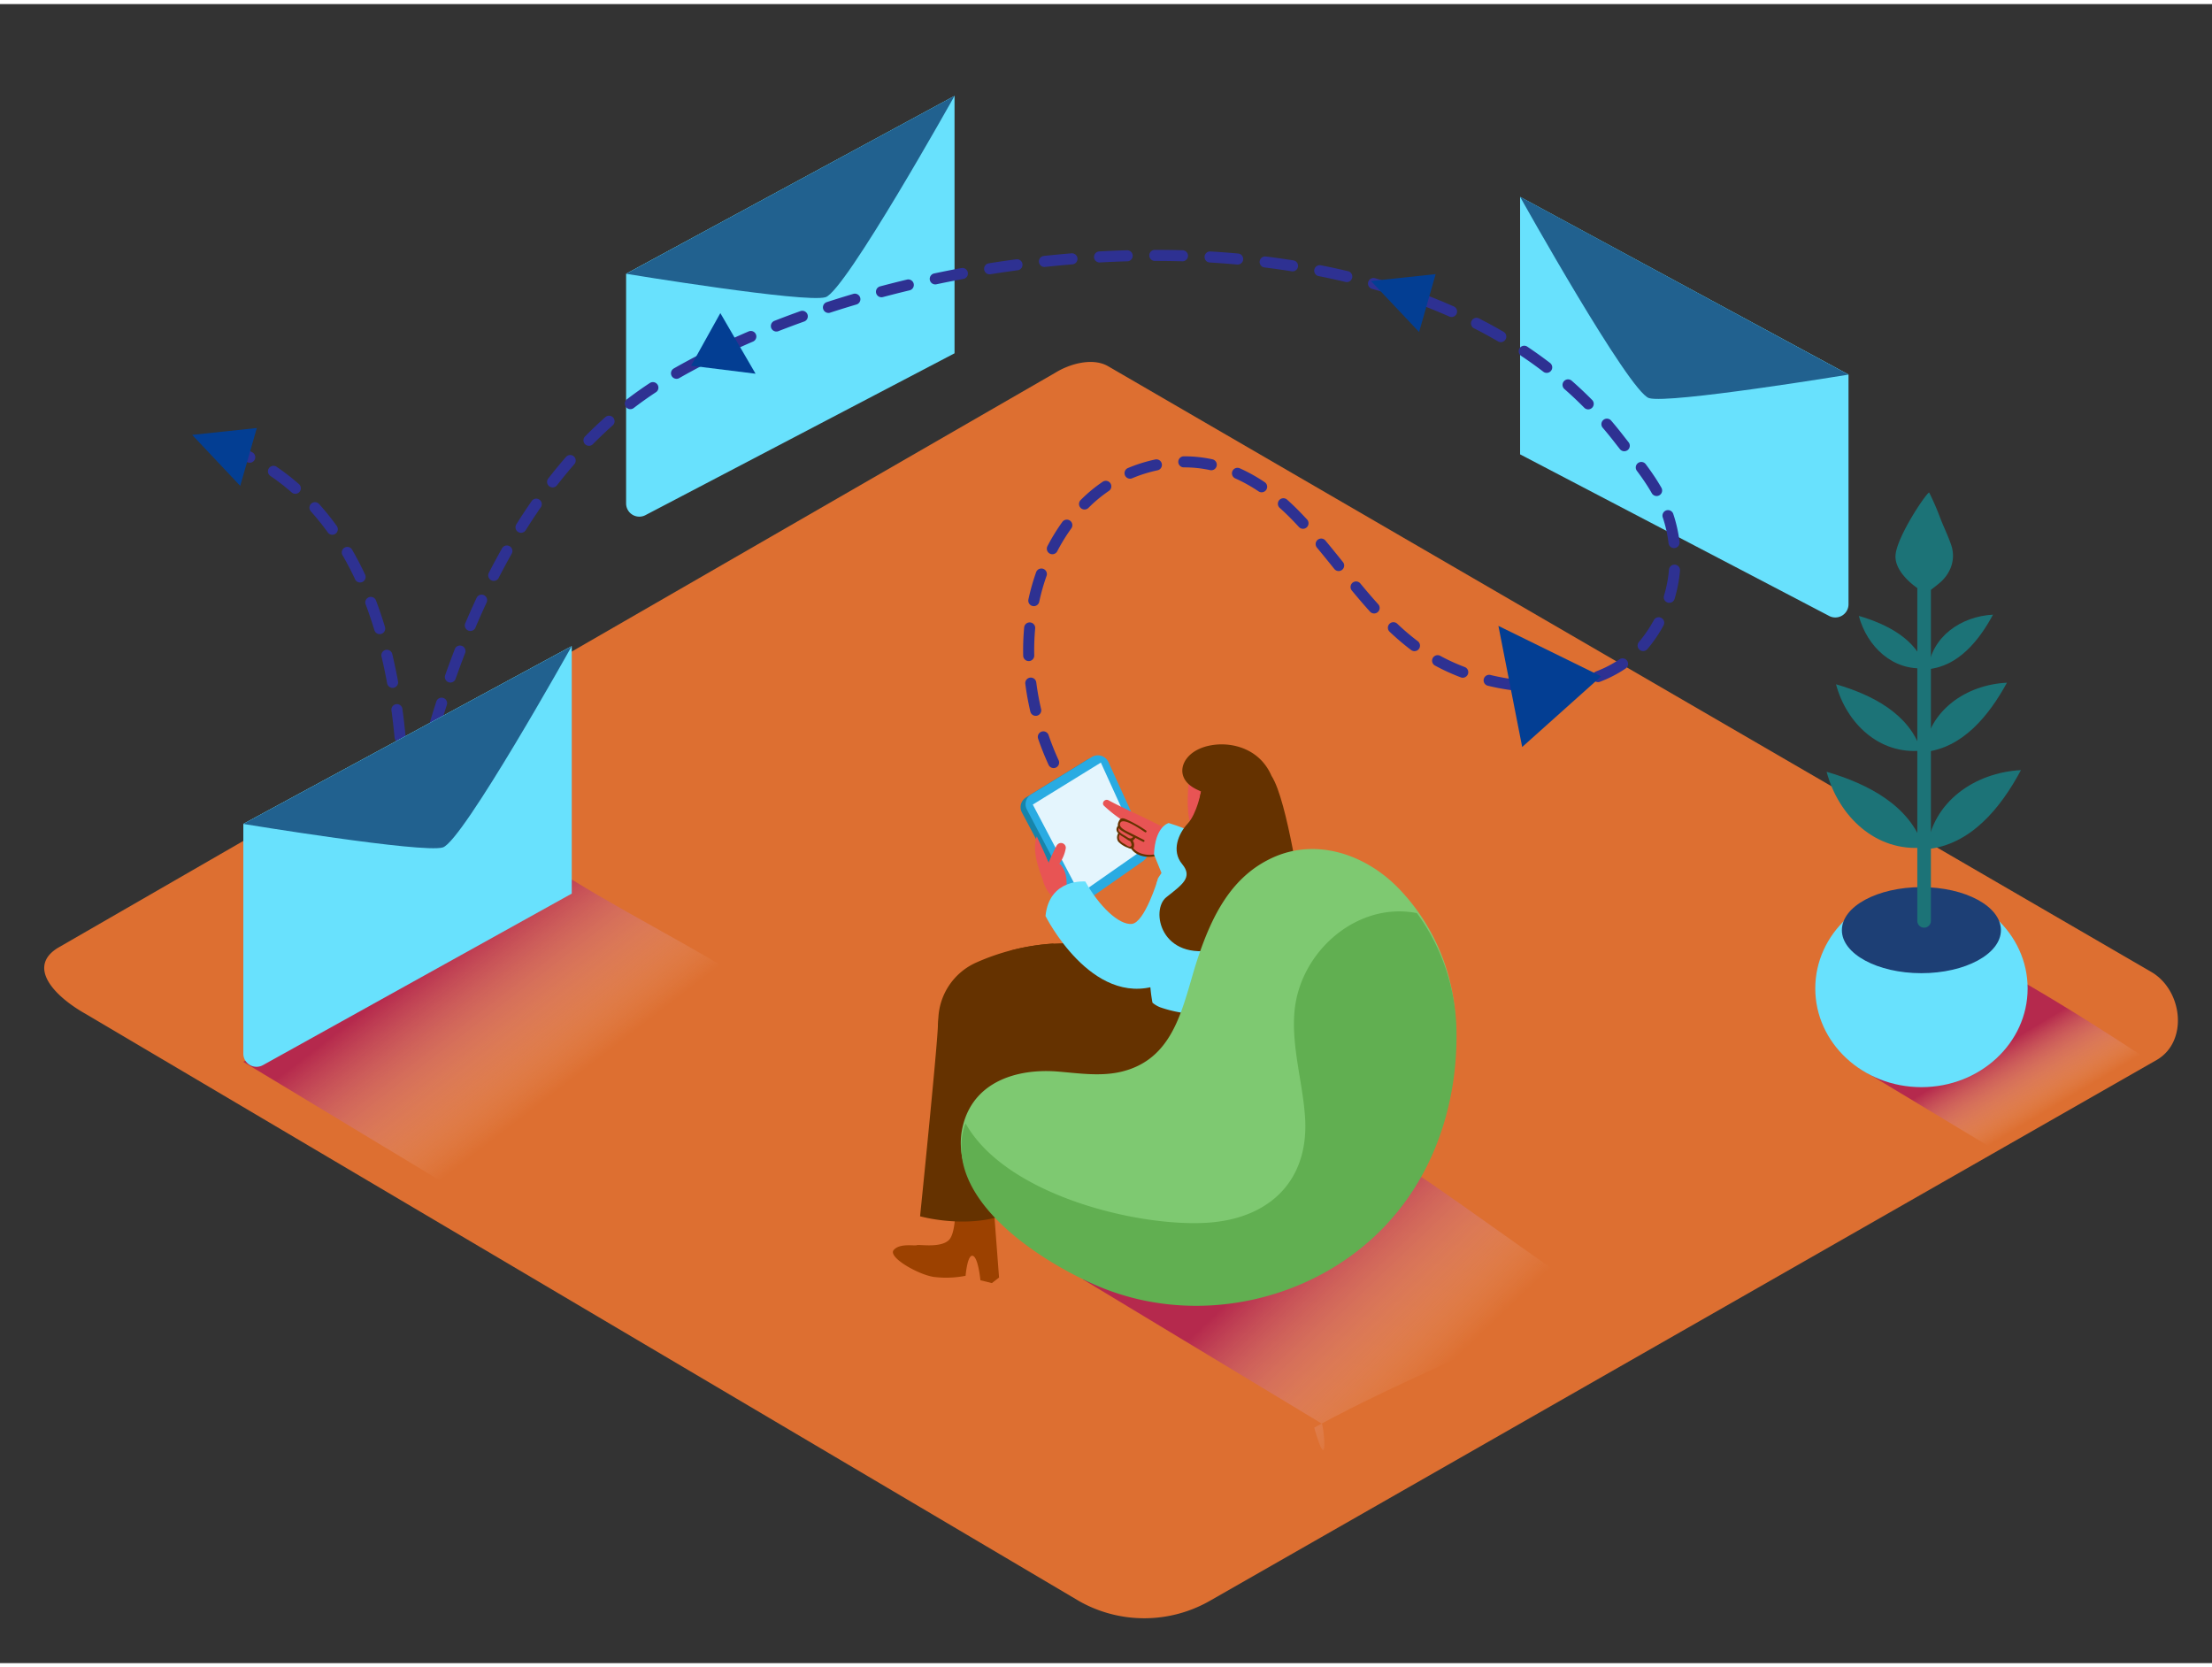 <?xml version="1.0" encoding="UTF-8"?> <svg xmlns="http://www.w3.org/2000/svg" xmlns:xlink="http://www.w3.org/1999/xlink" viewBox="0 0 400 300" width="406" height="306" class="illustration styles_illustrationTablet__1DWOa"><rect x="0" y="0" width="400" height="300" fill="#333333" stroke="none"/> <defs> <linearGradient id="linear-gradient" x1="258.32" y1="249.58" x2="233.54" y2="223.64" gradientUnits="userSpaceOnUse"> <stop offset="0" stop-color="#fff" stop-opacity="0"></stop> <stop offset="1" stop-color="#9e005d"></stop> </linearGradient> <linearGradient id="linear-gradient-2" x1="101.69" y1="195.75" x2="81.77" y2="169.85" xlink:href="#linear-gradient"></linearGradient> <linearGradient id="linear-gradient-3" x1="368.13" y1="201.37" x2="360.79" y2="189.06" xlink:href="#linear-gradient"></linearGradient> </defs> <title>PP</title> <g style="isolation: isolate;"> <g id="Layer_2" data-name="Layer 2"> <path d="M195.22,288.83,15.5,182.61c-5.72-3.21-10.63-8.49-5.05-11.94l180.37-104c2.71-1.68,6.82-2.78,9.57-1.18L389,175c5.72,3.32,6.75,12.6,1,15.93L218.91,288.66A23.9,23.9,0,0,1,195.22,288.83Z" fill="#dd6f31"></path> <path d="M245.8,204.75l-50,25.85L239,256.68c.36,0,1.37,10.27-1.35.74,16.7-9.21,37.54-17,49.4-24.31C269.15,220.79,258.8,212.79,245.8,204.75Z" opacity="0.63" fill="url(#linear-gradient)" style="mix-blend-mode: multiply;"></path> <path d="M103.44,158.33,44,191.27l43.19,26.07c.36,0,1.37,10.27-1.35.74,16.7-9.21,49.58-26.13,61.44-33.46C129.45,172.3,116.44,166.36,103.44,158.33Z" opacity="0.63" fill="url(#linear-gradient-2)" style="mix-blend-mode: multiply;"></path> <path d="M113.22,48.77V90.3a2.39,2.39,0,0,0,3.58,2.07l55.81-29.22V16.62Z" fill="#68e1fd"></path> <path d="M113.22,48.77S145.7,54.11,149.29,53s23.32-36.4,23.32-36.4Z" fill="#68e1fd"></path> <path d="M113.22,48.77S145.7,54.11,149.29,53s23.32-36.4,23.32-36.4Z" fill="#124577" opacity="0.82"></path> <path d="M334.27,67v41.53a2.39,2.39,0,0,1-3.58,2.07L274.88,81.42V34.9Z" fill="#68e1fd"></path> <path d="M334.27,67s-32.47,5.34-36.07,4.25-23.32-36.4-23.32-36.4Z" fill="#68e1fd"></path> <path d="M334.27,67s-32.47,5.34-36.07,4.25-23.32-36.4-23.32-36.4Z" fill="#124577" opacity="0.82"></path> <path d="M40.59,79.91c44.86,16.89,30,94,30,94s4.27-78.7,49.68-105.94S256.35,31.6,292.74,78.61c3.37,4.35,6.76,8.05,8.71,13.38a24.39,24.39,0,0,1-4.91,24.68c-9.56,10-28.3,7.74-38.93.64-9.57-6.39-15.45-16.79-23.37-24.89-7.49-7.66-16.59-11.75-27.28-8.54a25.66,25.66,0,0,0-11.63,7.35c-11.3,12.52-11.58,31.18-4.8,45.93" fill="none" stroke="#2e3192" stroke-linecap="round" stroke-miterlimit="10" stroke-width="2" stroke-dasharray="5 5"></path> <path d="M196.95,218.25l1.3-1-1.15-15.18-6.75.24s.34,6.49-1.1,8.08-5.5.82-5.87,1-3.08-.41-4.18.88,4.38,4.42,7.21,4.86a18.16,18.16,0,0,0,5.79-.2s.32-3.93,1.31-3.61,1.37,4.42,1.37,4.42Z" fill="#9c4100"></path> <path d="M199.73,170.47c.56,15.88,1.15,36.56,1.15,36.56s-3.66,4.93-13.61,2.83c-1.07-.23-3.44-25.53-4.6-38.69A38.54,38.54,0,0,1,199.73,170.47Z" fill="#653200"></path> <path d="M179.36,231.28l1.3-1-1.15-15.18-6.75.24s.34,6.49-1.1,8.08-5.5.82-5.87,1-3.08-.41-4.18.88,4.38,4.42,7.21,4.86a18.16,18.16,0,0,0,5.79-.2s.32-3.93,1.31-3.61,1.37,4.42,1.37,4.42Z" fill="#9c4100"></path> <path d="M176.46,173.35a40.56,40.56,0,0,1,14.05-3.47c-.83,5.94-1.59,10.06-1.72,10.37-.33.75-6.5,38.47-6.5,38.47-7.3,2.91-15.91.48-15.91.48s3-29.43,3.22-34.34q0-.79.09-1.59A11.57,11.57,0,0,1,176.46,173.35Z" fill="#653200"></path> <path d="M221.29,182.12s-12.35-11.07-21.56-11.66-22.31,8.86-21.28,14.35,18.65,17.29,18.65,17.29" fill="#653200"></path> <path d="M196,162.36l9.84-6.89a2.06,2.06,0,0,0,.7-2.54l-7-15.34a2.1,2.1,0,0,0-3-.91l-11,6.78a2.06,2.06,0,0,0-.75,2.71L193,161.63A2.1,2.1,0,0,0,196,162.36Z" fill="#1784aa"></path> <path d="M196.9,161.83l9.84-6.89a2.06,2.06,0,0,0,.7-2.54l-7-15.34a2.1,2.1,0,0,0-3-.91l-11,6.78a2.06,2.06,0,0,0-.75,2.71l8.13,15.45A2.1,2.1,0,0,0,196.9,161.83Z" fill="#29abe2"></path> <polygon points="195.26 160.89 206.34 153.14 199.07 137.16 186.76 144.75 195.26 160.89" fill="#e4f5fd"></polygon> <path d="M200.39,143.94c3.66,2,9.4,4.25,13.25,6.88.62.42,1.54,1.87.93,1.66.26.29-2.26,1.28-2,1.6.08.11-1.63-.82-1.72-.78v0a6.66,6.66,0,0,1-4.72.56l-.64-.46,0,0-.16-.09a.37.37,0,0,0-.11-.11l-.1-.07a.37.37,0,0,0-.14-.23c-.85-.66-2.71-1-2.91-2.12a2.26,2.26,0,0,1,.27-.84.32.32,0,0,0-.07-.43,2.53,2.53,0,0,1,.38-1.94l.05-.06-.22-.25a24.73,24.73,0,0,1-2.84-2.29.57.57,0,0,1-.18-.34.48.48,0,0,1,0-.17A.69.69,0,0,1,200.39,143.94Z" fill="#e85454"></path> <path d="M202.15,148.62a.89.89,0,0,0,.05,1.29.19.19,0,0,0,0,.06,1.41,1.41,0,0,0,0,1.45,4.29,4.29,0,0,0,1.72,1.12,2,2,0,0,0,.66.21c1,1.59,4,1.9,5.47.82.19-.14-.06-.4-.25-.26-1.22.91-3.94.63-4.87-.7l.07-.08a1.34,1.34,0,0,0-.16-1.26,2.16,2.16,0,0,0,.42-.42.18.18,0,0,0,0-.11l1.43.73c.21.11.4-.2.19-.31L204.62,150c-.58-.31-2.6-1.07-2-2s3.72,1.27,4.44,1.75c.19.13.38-.18.19-.31a22.14,22.14,0,0,0-3.66-2.05c-.63-.27-1-.24-1.31.46A1.35,1.35,0,0,0,202.15,148.62Zm.32,1.55.29.22.89.55a2.55,2.55,0,0,0,.72.42h0c.17.27.45.88,0,1-.24.06-.81-.34-1-.48a2.3,2.3,0,0,1-.94-.75A1.1,1.1,0,0,1,202.47,150.17Zm-.16-1.17a1.69,1.69,0,0,0,.52.47c.67.41,1.38.78,2.09,1.13-.48.55-.89.16-1.39-.15S201.95,149.63,202.32,149Z" fill="#653200"></path> <path d="M211.34,148.09s-2.47.55-2.66,5.69l1.85,4.56,10.07-5.17S218.2,150.16,211.34,148.09Z" fill="#68e1fd"></path> <path d="M187.48,150.49c.75,1.64,1.49,3.12,2.13,4.8.46-1.11.89-2,1.44-3.09a.81.81,0,0,1,.08-.1.87.87,0,0,1,1.6.53,6.93,6.93,0,0,1-1.17,2.82.89.89,0,0,1,.23.17c1.45,1.6,1.1,4,.93,6a.76.76,0,0,1-1.14.61.78.78,0,0,1-.39-.1,6.45,6.45,0,0,1-2.62-3.74C187.69,155.89,186.63,153.13,187.48,150.49Z" fill="#e85454"></path> <path d="M225.06,150.36l-3.64-1.07c-.9.13-8.78,3.31-12.05,8.86a34.33,34.33,0,0,0-.8,5.14c-.3,2.31-.54,4.63-.66,7a50.12,50.12,0,0,0,.12,7.59c.11,1.08.18,1.62.37,2.69a4.86,4.86,0,0,0,1.43.85c10.92,3.75,18.93-2.33,19.26-3.2s.85-13.33,1.11-20.74A7.14,7.14,0,0,0,225.06,150.36Z" fill="#68e1fd"></path> <path d="M215.43,137.53S213,149.73,217.52,151s9.89-3.77,10.28-6.28S221.8,133.46,215.43,137.53Z" fill="#e85454"></path> <path d="M217.19,142.41c-.14-.2-2.75-.88-3.3-3.06s1.44-5,6-5.44,12.17,2,11,13.88-13.22,6.75-14,3A22.44,22.44,0,0,1,217.19,142.41Z" fill="#653200"></path> <path d="M217.19,142.41s-.76,4-2.42,5.78-3,4.91-1,7.32,0,3.72-2.87,6-1.1,11.7,9.26,9.4,15.25-8.49,15.25-8.49S232.78,144,230,139.69" fill="#653200"></path> <path d="M209.35,158.33s-2.35,7.78-4.69,8-5.9-3.2-8.4-7.67c0,0-6.51-.61-7.2,6.24,0,0,8.26,16.56,20.29,12.52" fill="#68e1fd"></path> <path d="M252.59,217.63c7.4-9.13,10.8-20.81,10.65-32.5a36.82,36.82,0,0,0-10.46-25.37c-6.11-6.19-15.31-9.25-23.49-5-6.78,3.48-10.07,10.17-12.43,17C214,179.93,213.07,190.44,203,193c-3.92,1-8,.31-12.07,0-7-.47-14.45,1.79-16.64,9.2-3.92,13.28,14.13,24.62,24.28,28.9,17.66,7.46,39,2.74,52-11.13Q251.6,218.85,252.59,217.63Z" fill="#7ec971"></path> <path d="M174.6,202.39c7.18,12.84,30.55,18.64,43.3,18,11.57-.59,18.88-7.57,18.09-19.16-.43-6.36-2.48-12.71-1.9-19.11,1-10.91,11.45-19.87,22.14-17.74a37.08,37.08,0,0,1,7.15,21.48c.15,11.69-3.24,23.37-10.65,32.5q-1,1.22-2.07,2.38c-13,13.87-34.31,18.59-52,11.13-10.15-4.29-28.2-15.62-24.28-28.9C174.46,202.76,174.54,202.58,174.6,202.39Z" fill="#61af51"></path> <path d="M44,148.25v41.53a2.39,2.39,0,0,0,3.58,2.07l55.81-31V116.1Z" fill="#68e1fd"></path> <path d="M44,148.25s32.47,5.34,36.07,4.25,23.32-36.4,23.32-36.4Z" fill="#68e1fd"></path> <path d="M44,148.25s32.47,5.34,36.07,4.25,23.32-36.4,23.32-36.4Z" fill="#124577" opacity="0.82"></path> <polygon points="270.96 112.44 275.26 134.34 289.54 121.56 270.96 112.44" fill="#033e93"></polygon> <polygon points="247.92 50.08 256.62 59.3 259.61 48.83 247.92 50.08" fill="#033e93"></polygon> <polygon points="136.63 66.84 130.26 55.88 124.97 65.39 136.63 66.84" fill="#033e93"></polygon> <polygon points="34.75 77.9 43.44 87.12 46.44 76.66 34.75 77.9" fill="#033e93"></polygon> <path d="M361.17,206.45c9-5.32,18.87-9.4,27.39-15.49-9.21-6-18.44-11.88-28-17.1l-24.37,18.56,24,14.45Z" opacity="0.63" fill="url(#linear-gradient-3)" style="mix-blend-mode: multiply;"></path> <ellipse cx="347.46" cy="178" rx="19.2" ry="17.85" fill="#68e1fd"></ellipse> <ellipse cx="347.45" cy="167.46" rx="14.38" ry="7.78" fill="#1d3f75"></ellipse> <path d="M346.71,104.78v61a1.23,1.23,0,0,0,2.46,0v-61A1.23,1.23,0,0,0,346.71,104.78Z" fill="#1c7377"></path> <path d="M352.48,102.51a5.9,5.9,0,0,0,.37-4.66c-.56-1.68-1.38-3.3-2-4.94s-1.25-3.09-2-4.6h0c-.72.36-5.87,8.11-6.08,11.37s4.07,6,4.07,6l1.29.82c.23.15,2.47-1.7,2.72-1.92A6.93,6.93,0,0,0,352.48,102.51Z" fill="#1c7377"></path> <path d="M348.65,120.27v0c5.44-.53,9.19-5.11,11.75-9.86C354.63,110.71,349.33,114.35,348.65,120.27Z" fill="#1c7377"></path> <path d="M348.22,120.07h0c-1.65-5.21-6.91-7.93-12.09-9.44C337.63,116.2,342.29,120.63,348.22,120.07Z" fill="#1c7377"></path> <path d="M347.92,135.25v0c6.92-.67,11.7-6.5,15-12.54C355.54,123.08,348.79,127.7,347.92,135.25Z" fill="#1c7377"></path> <path d="M347.39,135h0c-2.1-6.63-8.79-10.09-15.38-12C333.9,130.07,339.83,135.71,347.39,135Z" fill="#1c7377"></path> <path d="M348.45,152.81v0c7.88-.77,13.33-7.41,17-14.29C357.14,138.95,349.44,144.22,348.45,152.81Z" fill="#1c7377"></path> <path d="M347.84,152.52h0c-2.39-7.55-10-11.5-17.53-13.7C332.47,146.91,339.23,153.34,347.84,152.52Z" fill="#1c7377"></path> </g> </g> </svg> 